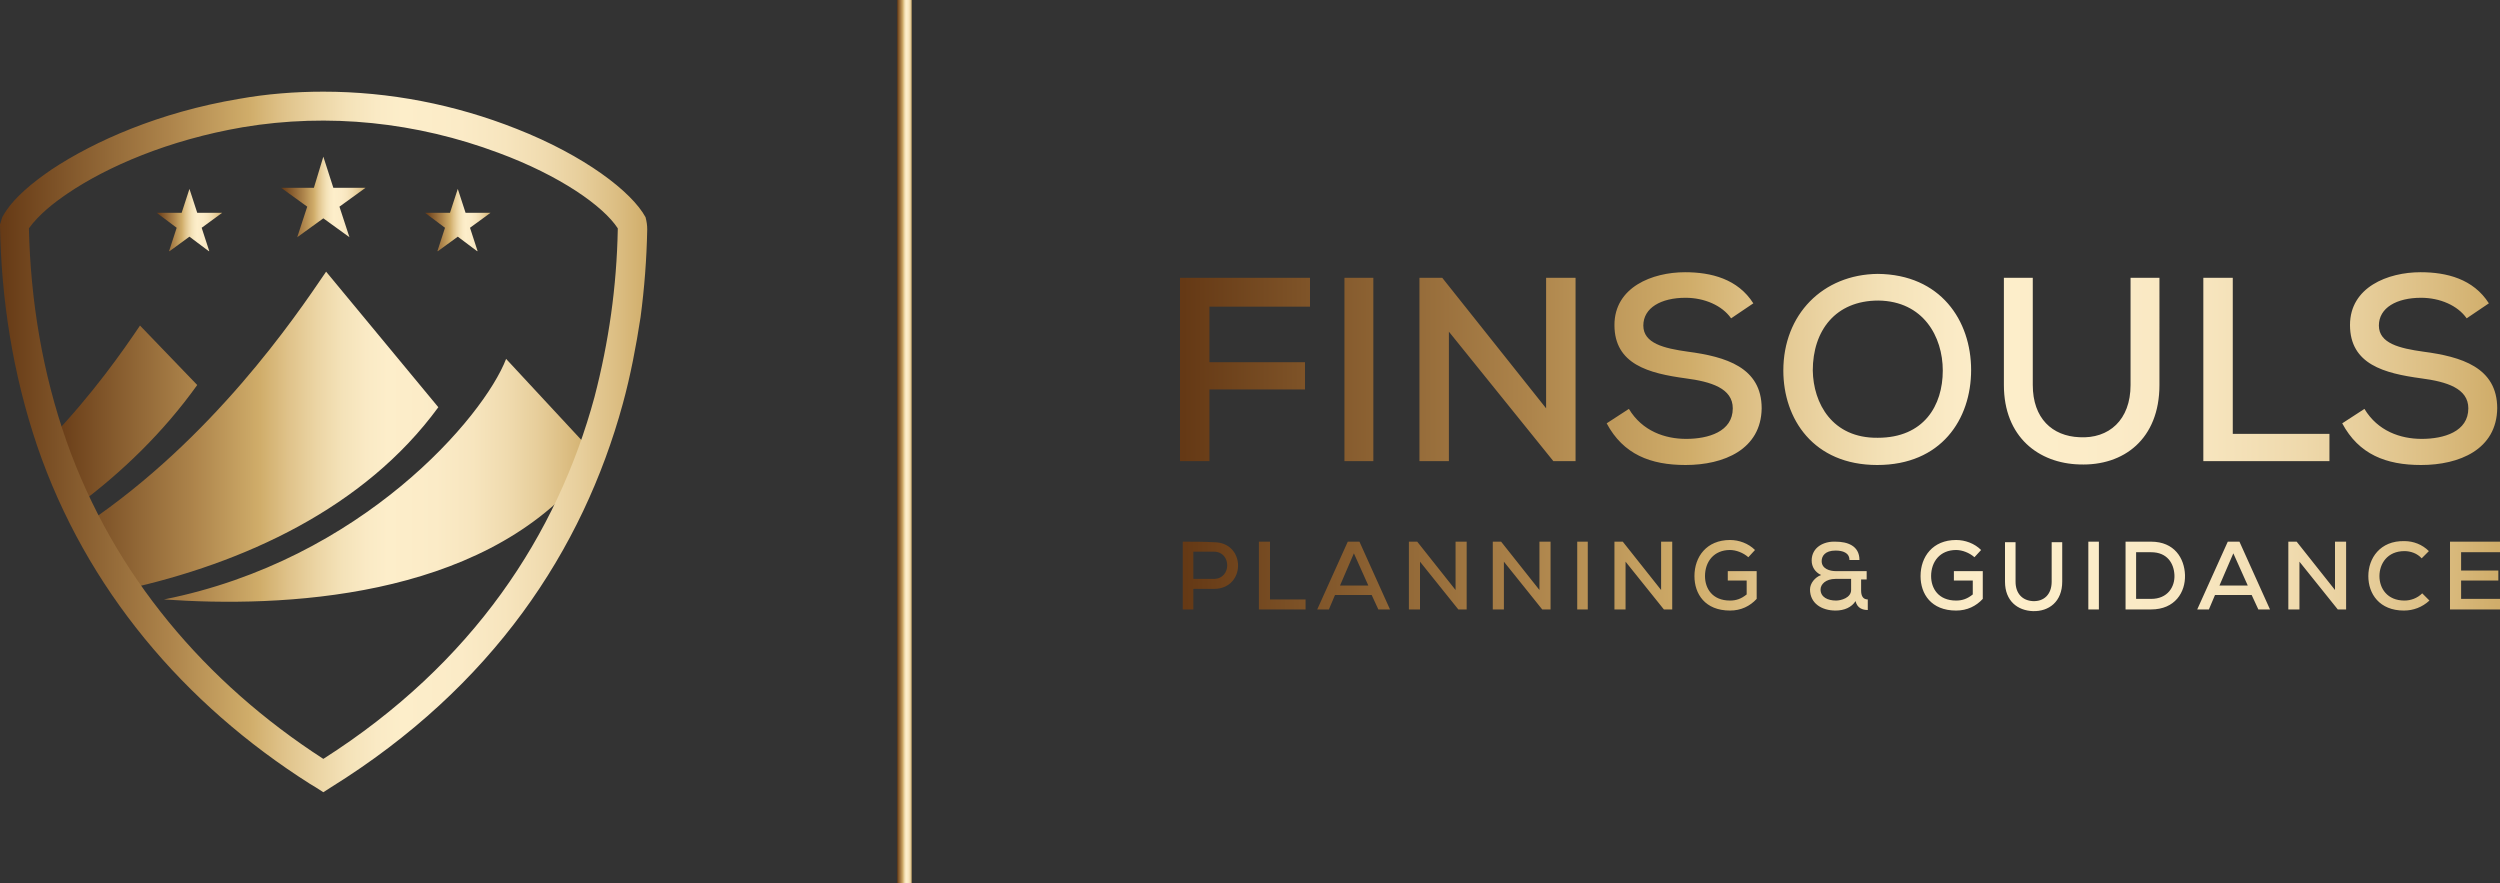 <?xml version="1.0" encoding="utf-8"?>
<!-- Generator: Adobe Illustrator 19.2.1, SVG Export Plug-In . SVG Version: 6.00 Build 0)  -->
<svg version="1.1" id="Layer_1" xmlns="http://www.w3.org/2000/svg" xmlns:xlink="http://www.w3.org/1999/xlink" x="0px" y="0px"
	 viewBox="0 0 450 159" style="enable-background:new 0 0 450 159;" xml:space="preserve">
<rect x="0" y="0" width="450" height="159" fill="#333333" stroke="none"/>
<style type="text/css">
	.st0{clip-path:url(#SVGID_2_);fill:url(#SVGID_3_);}
	.st1{clip-path:url(#SVGID_5_);fill:url(#SVGID_6_);}
	.st2{clip-path:url(#SVGID_8_);fill:url(#SVGID_9_);}
	.st3{clip-path:url(#SVGID_11_);fill:url(#SVGID_12_);}
	.st4{clip-path:url(#SVGID_14_);fill:url(#SVGID_15_);}
	.st5{clip-path:url(#SVGID_17_);fill:url(#SVGID_18_);}
	.st6{clip-path:url(#SVGID_20_);fill:url(#SVGID_21_);}
	.st7{clip-path:url(#SVGID_23_);fill:url(#SVGID_24_);}
</style>
<g>
	<g>
		<defs>
			<polyline id="SVGID_1_" points="161.5,0 164.1,0 164.1,159 161.5,159 			"/>
		</defs>
		<clipPath id="SVGID_2_">
			<use xlink:href="#SVGID_1_"  style="overflow:visible;"/>
		</clipPath>
		
			<linearGradient id="SVGID_3_" gradientUnits="userSpaceOnUse" x1="-24.378" y1="175.313" x2="-23.378" y2="175.313" gradientTransform="matrix(2.647 0 0 -2.647 226.021 543.545)">
			<stop  offset="0" style="stop-color:#653915"/>
			<stop  offset="0.264" style="stop-color:#AD844B"/>
			<stop  offset="0.387" style="stop-color:#D0AD6A"/>
			<stop  offset="0.438" style="stop-color:#DFC289"/>
			<stop  offset="0.489" style="stop-color:#EBD4A3"/>
			<stop  offset="0.537" style="stop-color:#F4E2B8"/>
			<stop  offset="0.583" style="stop-color:#FAEAC5"/>
			<stop  offset="0.623" style="stop-color:#FDEECA"/>
			<stop  offset="0.712" style="stop-color:#FBEBC7"/>
			<stop  offset="0.78" style="stop-color:#F7E5BE"/>
			<stop  offset="0.842" style="stop-color:#F0DBAF"/>
			<stop  offset="0.899" style="stop-color:#E7CE9B"/>
			<stop  offset="0.952" style="stop-color:#DCBE83"/>
			<stop  offset="1" style="stop-color:#D0AD6A"/>
		</linearGradient>
		<rect x="161.5" y="0" class="st0" width="2.6" height="159"/>
	</g>
	<g>
		<defs>
			<polyline id="SVGID_4_" points="58.2,28.2 60,33.8 65.8,33.8 61.1,37.2 62.9,42.7 58.2,39.3 53.5,42.7 55.3,37.2 50.6,33.8 
				56.5,33.8 			"/>
		</defs>
		<clipPath id="SVGID_5_">
			<use xlink:href="#SVGID_4_"  style="overflow:visible;"/>
		</clipPath>
		
			<linearGradient id="SVGID_6_" gradientUnits="userSpaceOnUse" x1="-24.066" y1="175.729" x2="-23.066" y2="175.729" gradientTransform="matrix(15.219 0 0 -15.219 416.875 2709.845)">
			<stop  offset="0" style="stop-color:#653915"/>
			<stop  offset="0.264" style="stop-color:#AD844B"/>
			<stop  offset="0.387" style="stop-color:#D0AD6A"/>
			<stop  offset="0.438" style="stop-color:#DFC289"/>
			<stop  offset="0.489" style="stop-color:#EBD4A3"/>
			<stop  offset="0.537" style="stop-color:#F4E2B8"/>
			<stop  offset="0.583" style="stop-color:#FAEAC5"/>
			<stop  offset="0.623" style="stop-color:#FDEECA"/>
			<stop  offset="0.712" style="stop-color:#FBEBC7"/>
			<stop  offset="0.78" style="stop-color:#F7E5BE"/>
			<stop  offset="0.842" style="stop-color:#F0DBAF"/>
			<stop  offset="0.899" style="stop-color:#E7CE9B"/>
			<stop  offset="0.952" style="stop-color:#DCBE83"/>
			<stop  offset="1" style="stop-color:#D0AD6A"/>
		</linearGradient>
		<rect x="50.6" y="28.2" class="st1" width="15.2" height="14.5"/>
	</g>
	<g>
		<defs>
			<polyline id="SVGID_7_" points="34.1,34 35.5,38.3 40,38.3 36.3,41 37.7,45.3 34.1,42.6 30.4,45.3 31.8,41 28.2,38.3 32.7,38.3 
							"/>
		</defs>
		<clipPath id="SVGID_8_">
			<use xlink:href="#SVGID_7_"  style="overflow:visible;"/>
		</clipPath>
		
			<linearGradient id="SVGID_9_" gradientUnits="userSpaceOnUse" x1="-24.085" y1="175.704" x2="-23.085" y2="175.704" gradientTransform="matrix(11.807 0 0 -11.807 312.549 2114.123)">
			<stop  offset="0" style="stop-color:#653915"/>
			<stop  offset="0.264" style="stop-color:#AD844B"/>
			<stop  offset="0.387" style="stop-color:#D0AD6A"/>
			<stop  offset="0.438" style="stop-color:#DFC289"/>
			<stop  offset="0.489" style="stop-color:#EBD4A3"/>
			<stop  offset="0.537" style="stop-color:#F4E2B8"/>
			<stop  offset="0.583" style="stop-color:#FAEAC5"/>
			<stop  offset="0.623" style="stop-color:#FDEECA"/>
			<stop  offset="0.712" style="stop-color:#FBEBC7"/>
			<stop  offset="0.78" style="stop-color:#F7E5BE"/>
			<stop  offset="0.842" style="stop-color:#F0DBAF"/>
			<stop  offset="0.899" style="stop-color:#E7CE9B"/>
			<stop  offset="0.952" style="stop-color:#DCBE83"/>
			<stop  offset="1" style="stop-color:#D0AD6A"/>
		</linearGradient>
		<rect x="28.2" y="34" class="st2" width="11.8" height="11.2"/>
	</g>
	<g>
		<defs>
			<polyline id="SVGID_10_" points="82.4,34 83.8,38.3 88.3,38.3 84.6,41 86,45.3 82.4,42.6 78.7,45.3 80.1,41 76.5,38.3 81,38.3 
							"/>
		</defs>
		<clipPath id="SVGID_11_">
			<use xlink:href="#SVGID_10_"  style="overflow:visible;"/>
		</clipPath>
		
			<linearGradient id="SVGID_12_" gradientUnits="userSpaceOnUse" x1="-24.085" y1="175.704" x2="-23.085" y2="175.704" gradientTransform="matrix(11.787 0 0 -11.787 360.371 2110.599)">
			<stop  offset="0" style="stop-color:#653915"/>
			<stop  offset="0.264" style="stop-color:#AD844B"/>
			<stop  offset="0.387" style="stop-color:#D0AD6A"/>
			<stop  offset="0.438" style="stop-color:#DFC289"/>
			<stop  offset="0.489" style="stop-color:#EBD4A3"/>
			<stop  offset="0.537" style="stop-color:#F4E2B8"/>
			<stop  offset="0.583" style="stop-color:#FAEAC5"/>
			<stop  offset="0.623" style="stop-color:#FDEECA"/>
			<stop  offset="0.712" style="stop-color:#FBEBC7"/>
			<stop  offset="0.78" style="stop-color:#F7E5BE"/>
			<stop  offset="0.842" style="stop-color:#F0DBAF"/>
			<stop  offset="0.899" style="stop-color:#E7CE9B"/>
			<stop  offset="0.952" style="stop-color:#DCBE83"/>
			<stop  offset="1" style="stop-color:#D0AD6A"/>
		</linearGradient>
		<rect x="76.5" y="34" class="st3" width="11.8" height="11.2"/>
	</g>
	<g>
		<defs>
			<path id="SVGID_13_" d="M29.5,107.9c21.1,1.5,56.7,0,75.4-22.3c0.6-1.4,1.1-2.8,1.7-4.3L91.1,64.6C87.1,75,65.2,100.8,29.5,107.9
				 M9,79c1.4,4.1,3,8.1,4.9,12c8.1-6,15.6-13.3,21.6-21.7L25.2,58.6C22.1,63.2,16.8,70.8,9,79 M15.5,94.3c2.1,4,4.4,7.9,7,11.8
				c21.3-4.7,43.1-14.6,56.4-32.8L58.7,48.9C53,57.3,38.3,78.9,15.5,94.3"/>
		</defs>
		<clipPath id="SVGID_14_">
			<use xlink:href="#SVGID_13_"  style="overflow:visible;"/>
		</clipPath>
		
			<linearGradient id="SVGID_15_" gradientUnits="userSpaceOnUse" x1="-24.01" y1="175.798" x2="-23.01" y2="175.798" gradientTransform="matrix(97.534 0 0 -97.534 2350.867 17225.42)">
			<stop  offset="0" style="stop-color:#653915"/>
			<stop  offset="0.264" style="stop-color:#AD844B"/>
			<stop  offset="0.387" style="stop-color:#D0AD6A"/>
			<stop  offset="0.438" style="stop-color:#DFC289"/>
			<stop  offset="0.489" style="stop-color:#EBD4A3"/>
			<stop  offset="0.537" style="stop-color:#F4E2B8"/>
			<stop  offset="0.583" style="stop-color:#FAEAC5"/>
			<stop  offset="0.623" style="stop-color:#FDEECA"/>
			<stop  offset="0.712" style="stop-color:#FBEBC7"/>
			<stop  offset="0.78" style="stop-color:#F7E5BE"/>
			<stop  offset="0.842" style="stop-color:#F0DBAF"/>
			<stop  offset="0.899" style="stop-color:#E7CE9B"/>
			<stop  offset="0.952" style="stop-color:#DCBE83"/>
			<stop  offset="1" style="stop-color:#D0AD6A"/>
		</linearGradient>
		<rect x="9" y="48.9" class="st4" width="97.5" height="60.5"/>
	</g>
	<g>
		<defs>
			<path id="SVGID_16_" d="M12,79.5C7.6,67,5.5,54,5.2,41.1c1.8-2.5,4.5-4.6,7-6.3c7.1-4.8,18.1-9.6,31.5-11.9
				c15.5-2.6,31.3-0.9,46,4.6c11.1,4.1,18.9,9.6,21.5,13.6v0.2c-0.1,5.1-0.5,10.2-1.2,15.2c-0.7,5-1.7,10-3,15
				c-6.7,24.7-21.8,47.9-48.8,65.1C37,122.9,20.5,103.5,12,79.5 M43,17.8c-14.3,2.4-26,7.6-33.7,12.7c-3.2,2.2-7,5.1-8.9,8.6L0,40.4
				c0.2,13.4,2.3,26.9,6.7,39.9c8.8,25.7,26.4,46.4,49.1,60.8v0c0.2,0.1,0.3,0.2,1,0.6l1.4,0.9l1.4-0.9c29.1-18.1,45.3-42.7,52.5-69
				c1.4-5.1,2.4-10.4,3.2-15.6c0.7-5.3,1.1-10.5,1.2-15.8c0-0.8-0.1-1.4-0.3-2.2c-2.5-4.6-11-11.1-23.2-15.9
				c-11.1-4.4-22.9-6.7-34.8-6.7C53.1,16.5,48,16.9,43,17.8"/>
		</defs>
		<clipPath id="SVGID_17_">
			<use xlink:href="#SVGID_16_"  style="overflow:visible;"/>
		</clipPath>
		
			<linearGradient id="SVGID_18_" gradientUnits="userSpaceOnUse" x1="-24.009" y1="175.806" x2="-23.009" y2="175.806" gradientTransform="matrix(116.455 0 0 -116.455 2795.917 20552.975)">
			<stop  offset="0" style="stop-color:#653915"/>
			<stop  offset="0.264" style="stop-color:#AD844B"/>
			<stop  offset="0.387" style="stop-color:#D0AD6A"/>
			<stop  offset="0.438" style="stop-color:#DFC289"/>
			<stop  offset="0.489" style="stop-color:#EBD4A3"/>
			<stop  offset="0.537" style="stop-color:#F4E2B8"/>
			<stop  offset="0.583" style="stop-color:#FAEAC5"/>
			<stop  offset="0.623" style="stop-color:#FDEECA"/>
			<stop  offset="0.712" style="stop-color:#FBEBC7"/>
			<stop  offset="0.78" style="stop-color:#F7E5BE"/>
			<stop  offset="0.842" style="stop-color:#F0DBAF"/>
			<stop  offset="0.899" style="stop-color:#E7CE9B"/>
			<stop  offset="0.952" style="stop-color:#DCBE83"/>
			<stop  offset="1" style="stop-color:#D0AD6A"/>
		</linearGradient>
		<rect y="16.5" class="st5" width="116.5" height="126.1"/>
	</g>
	<g>
		<defs>
			<path id="SVGID_19_" d="M212.4,50v33h5.3V70.1h17.2v-4.9h-17.2V55.2h18.1V50H212.4z M383.5,50v19.3c0,6.3-3.9,9.7-9.2,9.4
				c-4.9-0.2-8.4-3.4-8.4-9.4V50h-5.2v19.3c0,9.4,6.3,14.1,13.6,14.3c8,0.3,14.4-4.6,14.4-14.3V50H383.5z M242,83h5.2V50H242V83z
				 M278.3,50v23.5L259.6,50h-4.1v33h5.3V59.7L279.6,83h4V50H278.3z M396.6,50v33h22.7v-4.9h-17.4V50H396.6z M326.3,66.7
				c0-7.2,4.1-12.6,11.8-12.6c8.1,0.1,11.6,6.5,11.6,12.6c0,6.3-3.4,12.1-11.7,12.1C329.8,78.9,326.4,72.6,326.3,66.7 M321,66.7
				c0,8.7,5.4,17,16.9,17c11.5,0,16.9-8.2,16.9-17.1s-5.5-17.2-16.8-17.3C328.1,49.4,321,56.6,321,66.7 M290.6,58.5
				c0,7.1,6.2,8.7,12.8,9.6c4.6,0.6,8.5,1.8,8.5,5.4c0,4.2-4.4,5.5-8.4,5.5c-3.8,0-7.9-1.4-10.3-5.4l-4,2.6c3,5.6,7.9,7.5,14.2,7.5
				c6.9,0,13.6-2.8,13.7-10.2c0-7.4-6.5-9.3-13.3-10.2c-4.3-0.6-8-1.5-8-4.7c0-3.2,3.2-5,7.6-5c3.4,0,6.6,1.4,8.2,3.7l4-2.7
				c-2.8-4.4-7.6-5.6-12.3-5.6C297.4,49,290.6,51.7,290.6,58.5 M423,58.5c0,7.1,6.2,8.7,12.8,9.6c4.6,0.6,8.5,1.8,8.5,5.4
				c0,4.2-4.4,5.5-8.4,5.5c-3.8,0-7.9-1.4-10.3-5.4l-4,2.6c3,5.6,7.9,7.5,14.2,7.5c6.9,0,13.6-2.8,13.7-10.2
				c0-7.4-6.5-9.3-13.3-10.2c-4.3-0.6-8-1.5-8-4.7c0-3.2,3.2-5,7.6-5c3.4,0,6.6,1.4,8.2,3.7l4-2.7c-2.8-4.4-7.6-5.6-12.3-5.6
				C429.8,49,423,51.7,423,58.5"/>
		</defs>
		<clipPath id="SVGID_20_">
			<use xlink:href="#SVGID_19_"  style="overflow:visible;"/>
		</clipPath>
		
			<linearGradient id="SVGID_21_" gradientUnits="userSpaceOnUse" x1="-24.004" y1="175.811" x2="-23.004" y2="175.811" gradientTransform="matrix(237.13 0 0 -237.13 5904.531 41756.461)">
			<stop  offset="0" style="stop-color:#653915"/>
			<stop  offset="0.264" style="stop-color:#AD844B"/>
			<stop  offset="0.387" style="stop-color:#D0AD6A"/>
			<stop  offset="0.438" style="stop-color:#DFC289"/>
			<stop  offset="0.489" style="stop-color:#EBD4A3"/>
			<stop  offset="0.537" style="stop-color:#F4E2B8"/>
			<stop  offset="0.583" style="stop-color:#FAEAC5"/>
			<stop  offset="0.623" style="stop-color:#FDEECA"/>
			<stop  offset="0.712" style="stop-color:#FBEBC7"/>
			<stop  offset="0.78" style="stop-color:#F7E5BE"/>
			<stop  offset="0.842" style="stop-color:#F0DBAF"/>
			<stop  offset="0.899" style="stop-color:#E7CE9B"/>
			<stop  offset="0.952" style="stop-color:#DCBE83"/>
			<stop  offset="1" style="stop-color:#D0AD6A"/>
		</linearGradient>
		<rect x="212.4" y="49" class="st6" width="237.1" height="34.9"/>
	</g>
	<g>
		<defs>
			<path id="SVGID_22_" d="M369.3,97.6v7.1c0,2.3-1.4,3.6-3.4,3.5c-1.8-0.1-3.1-1.3-3.1-3.5v-7.1h-1.9v7.1c0,3.5,2.3,5.2,5,5.3
				c2.9,0.1,5.3-1.7,5.3-5.3v-7.1H369.3z M226.6,97.5v12.2h8.4v-1.8h-6.4V97.5H226.6z M243.7,99.6l2.6,5.8h-5.1L243.7,99.6z
				 M242.6,97.5l-5.5,12.2h2.1l1.1-2.6h6.6l1.2,2.6h2.1l-5.5-12.2H242.6z M262,97.5v8.7l-6.9-8.7h-1.5v12.2h2v-8.6l6.9,8.6h1.5V97.5
				H262z M277.1,97.5v8.7l-6.9-8.7h-1.5v12.2h2v-8.6l6.9,8.6h1.5V97.5H277.1z M283.9,109.7h1.9V97.5h-1.9V109.7z M299,97.5v8.7
				l-6.9-8.7h-1.5v12.2h2v-8.6l6.9,8.6h1.5V97.5H299z M375.9,109.7h1.9V97.5h-1.9V109.7z M384.5,99.4h2.7c2.9,0,4.1,2,4.2,4.1
				c0.1,2.1-1.2,4.3-4.2,4.3h-2.7V99.4z M382.6,97.5v12.2h4.6c4.3,0,6.2-3.1,6.1-6.2c-0.1-3-1.9-6-6.1-6H382.6z M402,99.6l2.6,5.8
				h-5.1L402,99.6z M401,97.5l-5.5,12.2h2.1l1.1-2.6h6.6l1.2,2.6h2.1l-5.5-12.2H401z M420.3,97.5v8.7l-6.9-8.7h-1.5v12.2h2v-8.6
				l6.9,8.6h1.5V97.5H420.3z M441,97.5v12.2h9v-1.9h-7v-3.3h6.7v-1.8H443v-3.3h7v-1.9H441z M214.8,99.3h3.7c3.2,0,3.2,4.9,0,4.9
				h-3.7V99.3z M212.9,97.5v12.2h1.9V106h3.7c5.8,0,5.8-8.4,0-8.4C216.6,97.5,214.7,97.5,212.9,97.5 M327.7,106.1
				c0-0.9,0.9-1.9,2.7-1.9h2.8v2c0,1.4-1.8,1.9-2.7,1.9C329,108.1,327.7,107.5,327.7,106.1 M326.1,100.9c0,1.1,0.6,2.1,1.7,2.6
				c-1.1,0.4-2,1.5-2,2.6c0,2.5,2.1,3.8,4.6,3.8c1.6,0,2.9-0.6,3.6-1.7c0.3,1.3,1.3,1.6,2.2,1.6v-1.9c-0.9,0-1.2-0.7-1.2-1.6v-2h1
				v-1.5h-5.6c-1,0-2.5-0.4-2.5-1.8c0-0.9,0.6-1.9,2.5-1.9c1.3,0,2.5,0.4,2.5,1.7h1.8c0-2.6-2.2-3.3-4.3-3.3
				C328.3,97.4,326.1,98.5,326.1,100.9 M426.3,103.7c0,3.2,2,6.2,6.4,6.2c1.7,0,3.3-0.6,4.6-1.8l-1.3-1.3c-0.9,0.9-2.1,1.3-3.2,1.3
				c-3.1,0-4.5-2.2-4.5-4.4c0-2.2,1.4-4.5,4.5-4.5c1.1,0,2.3,0.4,3.1,1.3l1.3-1.3c-1.2-1.2-2.8-1.8-4.4-1.8
				C428.4,97.3,426.3,100.5,426.3,103.7 M305,103.7c0,3.2,1.9,6.2,6.4,6.2c2,0,3.6-0.8,4.8-2.1v-5h-5.2v1.7h3.4v2.5
				c-1,0.8-1.9,1.1-3,1.1c-3.2,0-4.5-2.2-4.5-4.4c0-2.6,1.6-4.7,4.5-4.7c1.1,0,2.4,0.5,3.3,1.3l1.2-1.3c-1.2-1.2-2.9-1.8-4.5-1.8
				C307.2,97.2,305,100.2,305,103.7 M345.7,103.7c0,3.2,1.9,6.2,6.4,6.2c2,0,3.6-0.8,4.8-2.1v-5h-5.2v1.7h3.4v2.5
				c-1,0.8-1.9,1.1-3,1.1c-3.2,0-4.5-2.2-4.5-4.4c0-2.6,1.6-4.7,4.5-4.7c1.1,0,2.4,0.5,3.3,1.3l1.2-1.3c-1.2-1.2-2.9-1.8-4.5-1.8
				C347.9,97.2,345.7,100.2,345.7,103.7"/>
		</defs>
		<clipPath id="SVGID_23_">
			<use xlink:href="#SVGID_22_"  style="overflow:visible;"/>
		</clipPath>
		
			<linearGradient id="SVGID_24_" gradientUnits="userSpaceOnUse" x1="-24.004" y1="175.811" x2="-23.004" y2="175.811" gradientTransform="matrix(237.13 0 0 -237.13 5904.979 41793.66)">
			<stop  offset="0" style="stop-color:#653915"/>
			<stop  offset="0.264" style="stop-color:#AD844B"/>
			<stop  offset="0.387" style="stop-color:#D0AD6A"/>
			<stop  offset="0.438" style="stop-color:#DFC289"/>
			<stop  offset="0.489" style="stop-color:#EBD4A3"/>
			<stop  offset="0.537" style="stop-color:#F4E2B8"/>
			<stop  offset="0.583" style="stop-color:#FAEAC5"/>
			<stop  offset="0.623" style="stop-color:#FDEECA"/>
			<stop  offset="0.712" style="stop-color:#FBEBC7"/>
			<stop  offset="0.78" style="stop-color:#F7E5BE"/>
			<stop  offset="0.842" style="stop-color:#F0DBAF"/>
			<stop  offset="0.899" style="stop-color:#E7CE9B"/>
			<stop  offset="0.952" style="stop-color:#DCBE83"/>
			<stop  offset="1" style="stop-color:#D0AD6A"/>
		</linearGradient>
		<rect x="212.9" y="97.2" class="st7" width="237.1" height="12.8"/>
	</g>
</g>
</svg>
